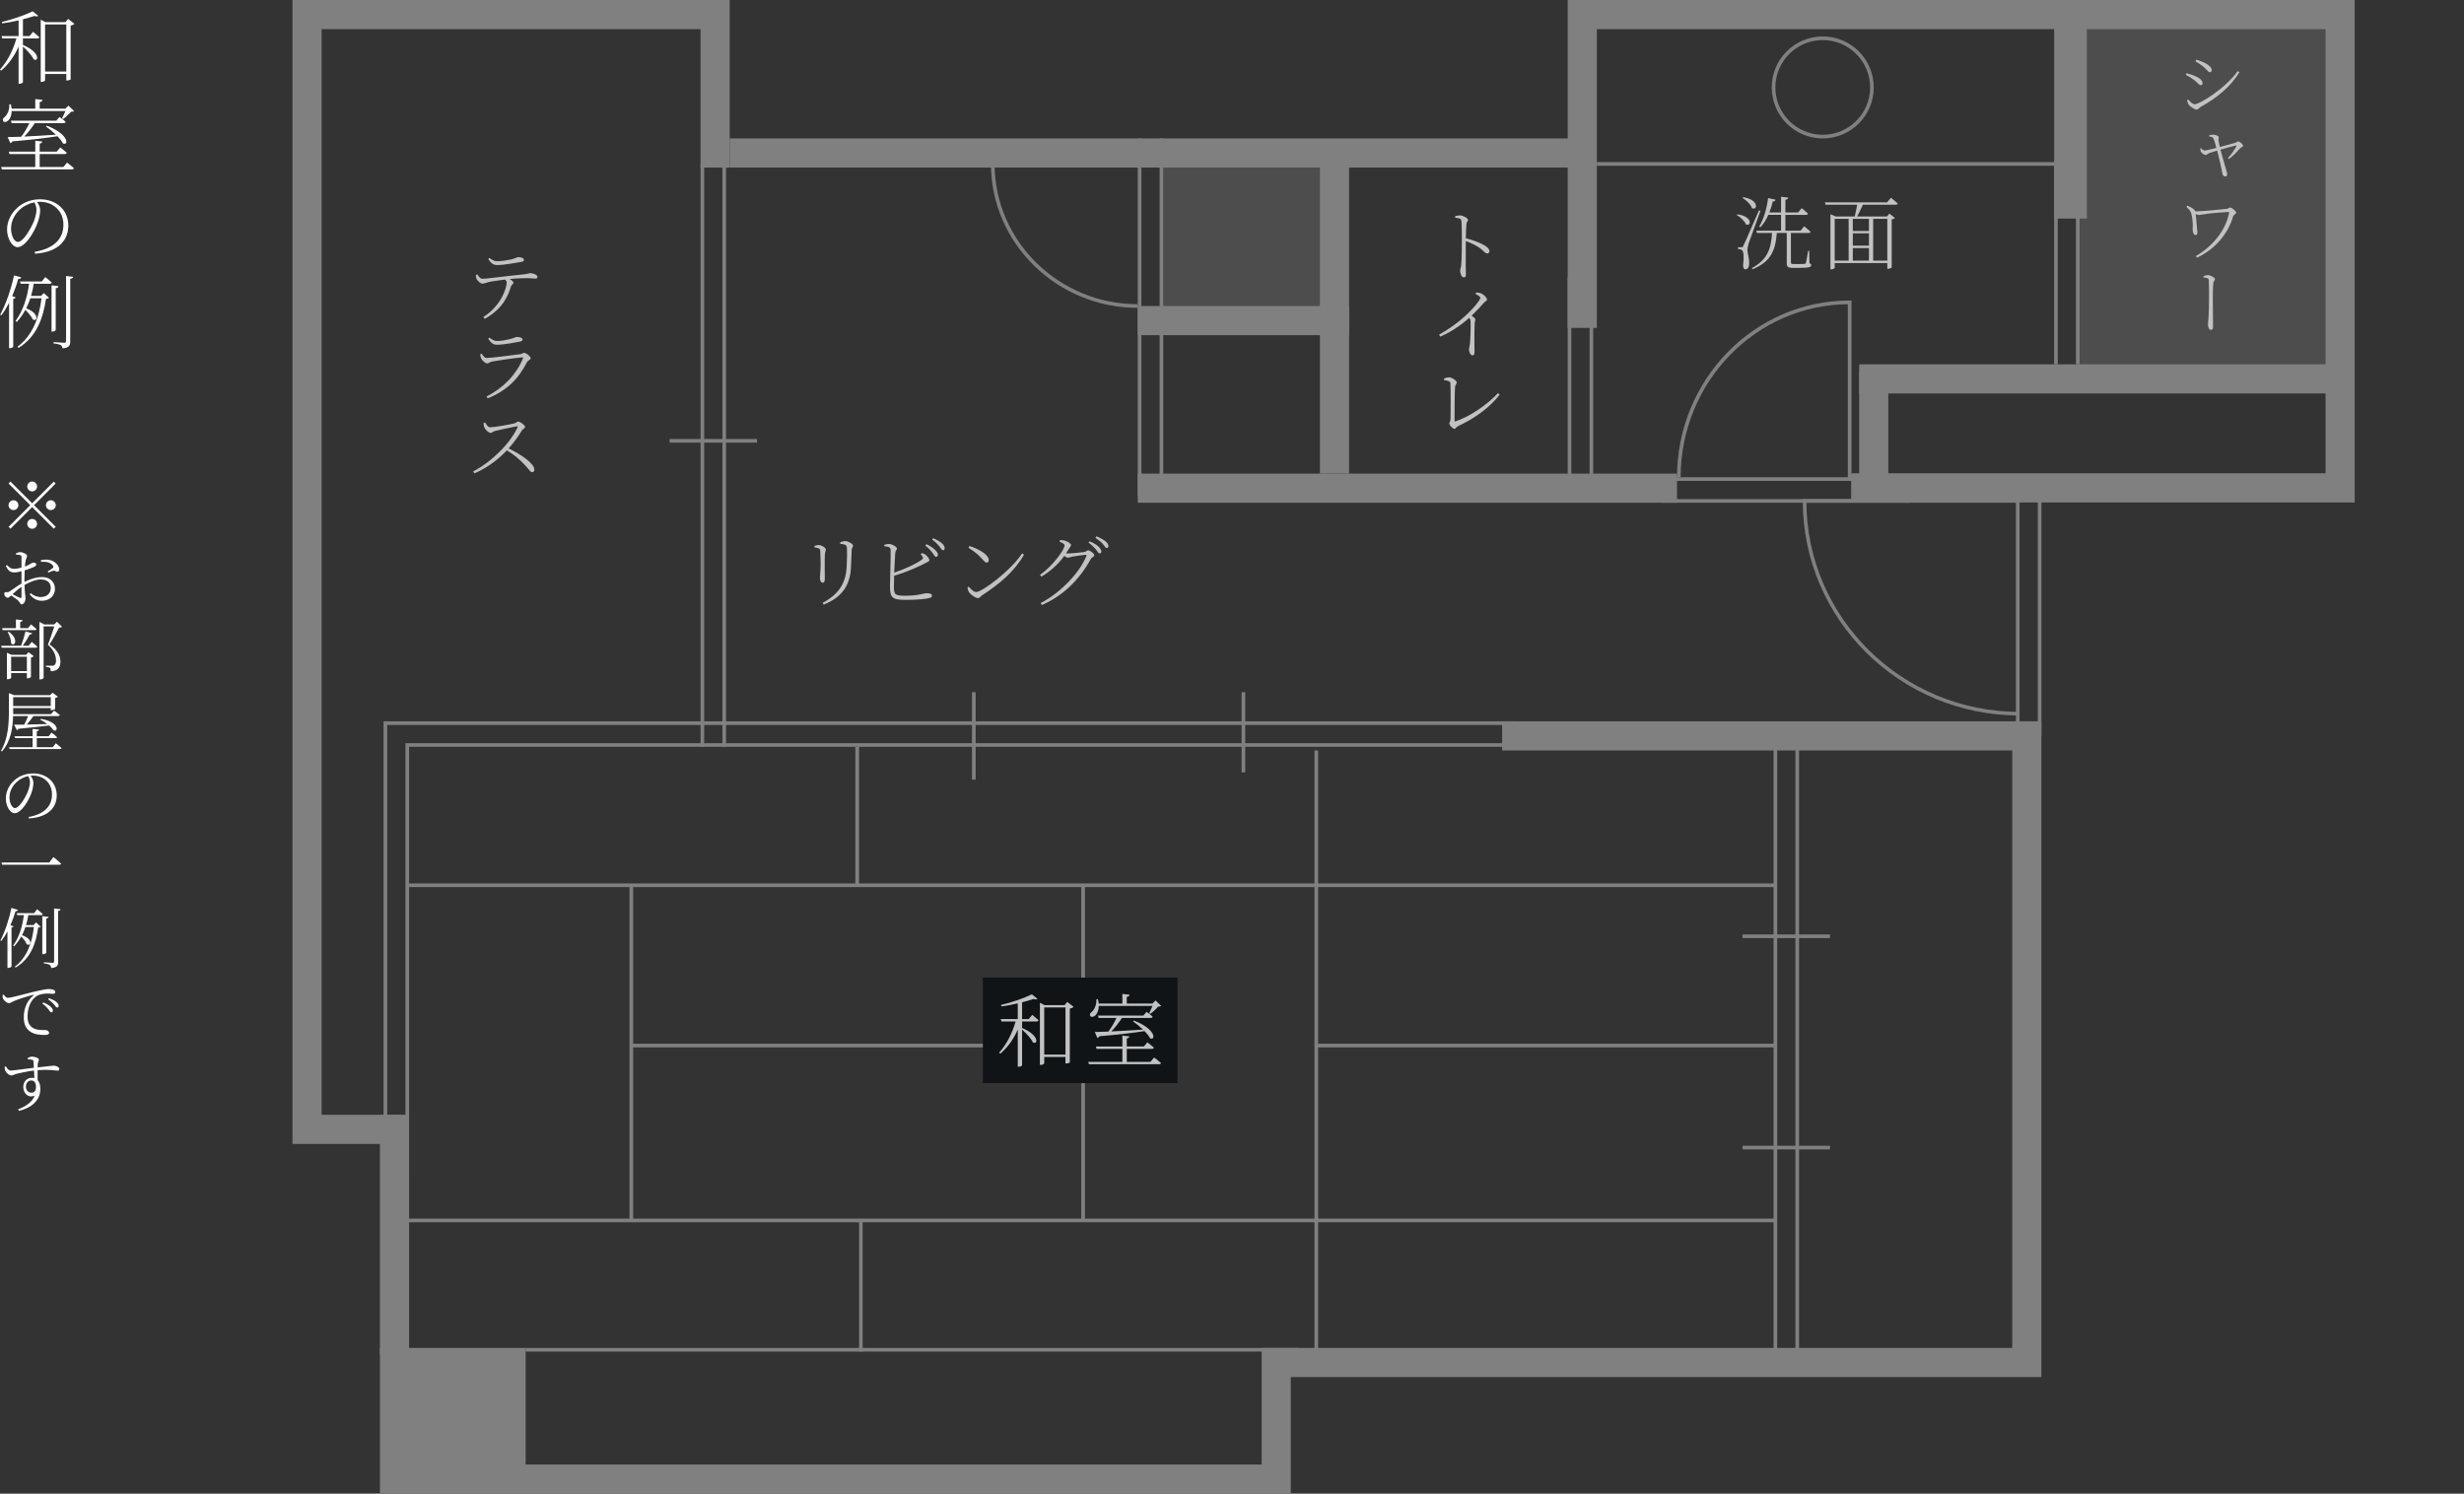 <?xml version="1.0" encoding="utf-8"?>
<!-- Generator: Adobe Illustrator 21.1.0, SVG Export Plug-In . SVG Version: 6.00 Build 0)  -->
<svg version="1.1" id="レイヤー_1" xmlns="http://www.w3.org/2000/svg" xmlns:xlink="http://www.w3.org/1999/xlink" x="0px"
	 y="0px" width="338.137px" height="205px" viewBox="0 0 338.137 205" style="enable-background:new 0 0 338.137 205;"
	 xml:space="preserve">
<rect x="0" y="0" width="338.137" height="205" fill="#333333" stroke="none"/>
<style type="text/css">
	.st0{fill:#FFFFFF;}
	.st1{fill:none;stroke:#808080;stroke-width:4;stroke-miterlimit:10;}
	.st2{fill:#4D4D4D;}
	.st3{fill:#C2C2C2;}
	.st4{fill:#808080;}
	.st5{fill:none;stroke:#808080;stroke-width:4.48;stroke-miterlimit:10;}
	.st6{fill:none;stroke:#808080;stroke-width:0.514;stroke-miterlimit:10;}
	.st7{fill:none;stroke:#808080;stroke-width:0.5;stroke-miterlimit:10;}
	.st8{fill:none;stroke:#808080;stroke-width:0.481;stroke-miterlimit:10;}
	.st9{fill:none;stroke:#808080;stroke-width:0.501;stroke-miterlimit:10;}
	.st10{fill:none;stroke:#808080;stroke-width:0.501;stroke-miterlimit:10;}
	.st11{fill:none;stroke:#808080;stroke-width:0.497;stroke-miterlimit:10;}
	.st12{fill:none;stroke:#808080;stroke-width:0.493;stroke-miterlimit:10;}
	.st13{fill:none;stroke:#808080;stroke-width:0.504;stroke-miterlimit:10;}
	.st14{fill:#101417;}
</style>
<g>
	<g>
		<path class="st0" d="M4.674,69.333l2.972,2.971l-0.262,0.261l-2.971-2.971l-2.971,2.971l-0.261-0.261l2.971-2.971l-2.98-2.98
			l0.262-0.261l2.979,2.98l2.971-2.971l0.262,0.261L4.674,69.333z M1.848,70.009c-0.369,0-0.676-0.306-0.676-0.675
			s0.307-0.675,0.676-0.675s0.675,0.306,0.675,0.675S2.217,70.009,1.848,70.009z M3.738,66.767c0-0.369,0.306-0.675,0.675-0.675
			s0.676,0.306,0.676,0.675s-0.307,0.675-0.676,0.675S3.738,67.137,3.738,66.767z M5.089,71.899c0,0.369-0.307,0.675-0.676,0.675
			s-0.675-0.306-0.675-0.675s0.306-0.675,0.675-0.675S5.089,71.53,5.089,71.899z M6.979,68.658c0.369,0,0.676,0.306,0.676,0.675
			s-0.307,0.675-0.676,0.675s-0.675-0.306-0.675-0.675S6.609,68.658,6.979,68.658z"/>
		<path class="st0" d="M3.355,79.87c0.738-0.369,1.558-0.667,2.431-0.667c1.026,0,1.756,0.63,1.756,1.621
			c0,0.891-0.685,1.629-1.801,1.629c-0.64,0-1.216-0.279-1.665-0.9l0.144-0.135c0.342,0.288,0.792,0.522,1.387,0.522
			c0.873,0,1.359-0.54,1.359-1.242c0-0.657-0.423-1.17-1.368-1.17c-0.721,0-1.54,0.369-2.233,0.756
			C3.4,81.499,3.5,81.824,3.5,82.139c0,0.396-0.253,0.81-0.514,0.81c-0.216,0-0.234-0.279-0.513-0.54
			c-0.181-0.162-0.612-0.477-0.937-0.684c-0.261,0.243-0.378,0.315-0.504,0.315c-0.091,0-0.189-0.054-0.279-0.144
			c-0.126-0.126-0.162-0.243-0.162-0.378c0-0.207,0.045-0.27,0.243-0.252c0.243,0.036,0.351-0.009,0.513-0.108
			c0.315-0.189,1-0.729,1.603-1.062v-1.692c-0.324,0.081-0.72,0.162-0.981,0.162c-0.432,0-0.801-0.09-1.161-0.9l0.153-0.108
			c0.45,0.432,0.576,0.522,1.035,0.513C2.257,78.06,2.6,77.997,2.95,77.907v-1.449c0-0.198-0.045-0.234-0.188-0.27
			c-0.145-0.054-0.324-0.063-0.55-0.063l-0.026-0.18c0.18-0.099,0.404-0.162,0.621-0.162c0.342,0,0.909,0.279,0.909,0.495
			c0,0.207-0.126,0.351-0.189,0.621c-0.045,0.18-0.081,0.486-0.107,0.855c0.666-0.243,0.963-0.54,1.143-0.54
			c0.153,0,0.405,0.036,0.414,0.243c0,0.135-0.099,0.243-0.288,0.342c-0.314,0.153-0.873,0.351-1.305,0.486
			c-0.019,0.387-0.027,0.81-0.027,1.206V79.87z M2.95,80.545c-0.423,0.279-0.873,0.666-1.233,1.008
			c0.315,0.171,0.712,0.369,0.981,0.486c0.189,0.081,0.252,0.018,0.252-0.153V80.545z M5.606,76.89
			c0.432-0.09,0.783-0.126,1.17-0.045c0.693,0.126,1.323,0.711,1.351,1.27c0.009,0.18-0.063,0.333-0.234,0.351
			c-0.197,0.045-0.278-0.189-0.566-0.135c-0.153,0.018-0.496,0.171-0.676,0.252L6.552,78.43c0.171-0.108,0.585-0.36,0.702-0.477
			c0.099-0.108,0.107-0.18,0.009-0.324c-0.352-0.495-1.026-0.558-1.639-0.522L5.606,76.89z"/>
		<path class="st0" d="M4.354,88.104c0,0,0.478,0.36,0.774,0.648c-0.027,0.099-0.117,0.144-0.243,0.144H0.231l-0.062-0.27h2.728
			c0.225-0.585,0.459-1.386,0.604-1.98l0.918,0.279c-0.036,0.09-0.153,0.171-0.342,0.162c-0.226,0.45-0.595,1.044-0.955,1.54h0.811
			L4.354,88.104z M0.285,86.214h1.9v-1.197l0.918,0.099c-0.018,0.126-0.108,0.216-0.333,0.243v0.855h1.071l0.414-0.513
			c0,0,0.459,0.369,0.756,0.639c-0.026,0.099-0.117,0.144-0.243,0.144H0.357L0.285,86.214z M3.904,89.509l0.729,0.549
			c-0.054,0.072-0.207,0.153-0.387,0.189v2.665c-0.009,0.054-0.298,0.189-0.478,0.189H3.688v-0.729h-2.16v0.667
			c0,0.054-0.243,0.189-0.486,0.189h-0.09V89.59l0.621,0.279h2.025L3.904,89.509z M1.177,86.7c1.449,0.99,0.855,2.115,0.36,1.629
			c0-0.513-0.243-1.162-0.478-1.576L1.177,86.7z M3.688,92.111V90.13h-2.16v1.981H3.688z M8.514,86.025
			c-0.071,0.081-0.188,0.099-0.404,0.108c-0.315,0.603-0.919,1.729-1.314,2.314c1.089,0.756,1.494,1.566,1.494,2.313
			c0.009,0.891-0.342,1.323-1.323,1.368c0-0.198-0.036-0.387-0.108-0.468c-0.09-0.072-0.306-0.117-0.567-0.144v-0.144h0.874
			c0.099,0,0.162-0.009,0.242-0.045c0.189-0.108,0.279-0.306,0.279-0.685c0-0.711-0.306-1.431-1.116-2.169
			c0.252-0.594,0.64-1.738,0.883-2.503H5.984v7.076c0,0.054-0.189,0.207-0.486,0.207h-0.09v-7.896l0.693,0.351h1.332l0.388-0.378
			L8.514,86.025z"/>
		<path class="st0" d="M0.259,103.136l-0.126-0.09c0.972-1.657,1.089-3.664,1.089-5.5v-2.422l0.702,0.288h4.952l0.333-0.342
			l0.738,0.549c-0.063,0.072-0.217,0.144-0.379,0.18v1.485c-0.018,0.063-0.314,0.189-0.513,0.189h-0.09v-0.297H1.807v0.369
			c0,0.153,0,0.306,0,0.468h5.186l0.433-0.477c0,0,0.468,0.333,0.774,0.594c-0.027,0.099-0.108,0.144-0.234,0.144H4.589
			c-0.279,0.396-0.612,0.828-0.909,1.17c0.811-0.018,1.791-0.036,2.809-0.072c-0.314-0.243-0.657-0.459-0.963-0.603l0.081-0.108
			c2.557,0.432,2.439,1.873,1.737,1.584c-0.126-0.216-0.352-0.45-0.604-0.675c-0.99,0.135-2.341,0.27-4.204,0.45
			c-0.045,0.108-0.126,0.171-0.216,0.189l-0.396-0.747c0.333,0,0.811,0,1.396-0.009c0.189-0.351,0.396-0.801,0.54-1.179H1.798
			C1.753,99.841,1.51,101.731,0.259,103.136z M7.668,102.011c0,0,0.486,0.378,0.783,0.657c-0.019,0.099-0.108,0.135-0.234,0.135
			H1.33l-0.081-0.252h3.223v-1.243H2.06l-0.072-0.261h2.484v-1.008l0.873,0.09c-0.018,0.117-0.099,0.198-0.297,0.234v0.685h1.63
			l0.396-0.504c0,0,0.469,0.351,0.757,0.63c-0.027,0.099-0.117,0.135-0.234,0.135H5.048v1.243h2.197L7.668,102.011z M1.807,95.682
			v1.224h5.159v-1.224H1.807z"/>
		<path class="st0" d="M3.932,112.127c2.17-0.387,3.205-1.495,3.205-3.106c0-1.558-1.161-2.575-2.629-2.575
			c-0.099,0-0.207,0.009-0.315,0.018c0.217,0.288,0.388,0.603,0.388,0.945c0,0.423-0.09,0.918-0.271,1.431
			c-0.369,1.054-1.396,2.773-2.305,2.773c-0.594,0-1.206-0.945-1.206-2.043c0-0.882,0.423-1.81,1.18-2.476
			c0.72-0.648,1.629-0.945,2.574-0.945c1.828,0,3.232,1.197,3.232,3.025c0,1.476-0.937,2.962-3.817,3.16L3.932,112.127z
			 M3.859,106.518c-0.612,0.135-1.197,0.433-1.647,0.882c-0.567,0.549-0.909,1.261-0.909,2.026c0,0.855,0.388,1.485,0.738,1.485
			c0.595,0,1.396-1.377,1.756-2.215c0.171-0.423,0.314-0.963,0.314-1.368C4.111,107.014,4.013,106.77,3.859,106.518z"/>
		<path class="st0" d="M6.768,118.371l0.567-0.747c0,0,0.657,0.531,1.053,0.909c-0.026,0.108-0.126,0.144-0.27,0.144H0.285
			l-0.09-0.306H6.768z"/>
		<path class="st0" d="M1.853,127.137c-0.027,0.081-0.117,0.144-0.271,0.153v5.365c-0.009,0.045-0.243,0.189-0.459,0.189h-0.1
			v-5.006c-0.261,0.486-0.54,0.928-0.837,1.306l-0.135-0.081c0.603-1.116,1.188-2.827,1.513-4.457l0.899,0.27
			c-0.026,0.108-0.126,0.18-0.333,0.18c-0.188,0.657-0.423,1.314-0.693,1.917L1.853,127.137z M3.887,125.598
			c-0.081,0.477-0.18,0.927-0.315,1.368h1.035l0.334-0.369l0.639,0.594c-0.062,0.072-0.153,0.099-0.342,0.117
			c-0.307,2.115-0.973,4.213-3.097,5.492l-0.108-0.126c1.701-1.287,2.377-3.331,2.62-5.446H3.49
			c-0.126,0.387-0.288,0.765-0.468,1.125c1.639,0.576,1.188,1.612,0.64,1.233c-0.108-0.324-0.441-0.738-0.748-1.053
			c-0.27,0.486-0.594,0.937-0.98,1.351l-0.127-0.117c0.829-1.152,1.27-2.62,1.468-4.168H2.365l-0.072-0.271H4.67l0.432-0.531
			c0,0,0.469,0.378,0.766,0.657c-0.018,0.099-0.108,0.145-0.234,0.145H3.887z M6.354,130.756c0,0.072-0.234,0.198-0.441,0.198H5.805
			v-5.213l0.864,0.09c-0.027,0.126-0.1,0.207-0.315,0.234V130.756z M8.316,124.787c-0.027,0.126-0.117,0.216-0.334,0.243v6.959
			c0,0.486-0.099,0.783-0.944,0.874c-0.027-0.18-0.081-0.333-0.208-0.423c-0.144-0.108-0.387-0.171-0.81-0.225v-0.144
			c0,0,0.972,0.072,1.179,0.072c0.172,0,0.226-0.054,0.226-0.207v-7.248L8.316,124.787z"/>
		<path class="st0" d="M0.52,136.506c0.117,0.225,0.36,0.441,0.559,0.441c0.459,0,2.143-0.495,3.601-0.837
			c1.018-0.243,1.711-0.369,2.017-0.369c0.226,0,0.478,0.036,0.621,0.099c0.198,0.09,0.271,0.189,0.271,0.315
			c0,0.126-0.1,0.243-0.297,0.243c-0.171,0-0.441-0.036-0.766-0.036c-0.423,0-1.035,0.063-1.477,0.333
			c-0.396,0.234-1.27,1.062-1.27,2.809c0,0.963,0.388,1.359,0.738,1.576c0.585,0.342,1.359,0.288,1.711,0.288
			c0.216,0,0.513,0.162,0.513,0.387c0,0.216-0.243,0.288-0.639,0.288c-0.522,0-1.387-0.036-1.99-0.486
			c-0.549-0.405-0.846-0.937-0.846-1.945c0-1.044,0.342-2.214,1.332-2.989c0.063-0.054,0.055-0.108-0.054-0.081
			c-0.981,0.243-2.232,0.657-2.764,0.909c-0.171,0.081-0.36,0.225-0.54,0.225c-0.324,0-0.774-0.396-0.855-0.711
			c-0.036-0.135-0.027-0.27-0.027-0.405L0.52,136.506z M5.939,137.578c0.441,0.189,0.792,0.387,1.018,0.603
			c0.207,0.189,0.297,0.342,0.297,0.513c0,0.153-0.09,0.243-0.216,0.243c-0.127,0-0.226-0.207-0.405-0.423
			c-0.189-0.225-0.424-0.504-0.811-0.774L5.939,137.578z M6.714,136.992c0.45,0.171,0.801,0.333,1.008,0.513
			c0.243,0.198,0.324,0.351,0.324,0.549c0,0.153-0.063,0.225-0.198,0.225c-0.144,0-0.243-0.198-0.423-0.423
			c-0.207-0.216-0.414-0.432-0.811-0.702L6.714,136.992z"/>
		<path class="st0" d="M3.797,145.208c0.171-0.09,0.378-0.189,0.621-0.189c0.36,0,0.918,0.198,0.918,0.414
			c0,0.207-0.144,0.342-0.153,0.567c-0.009,0.108-0.018,0.288-0.018,0.495c1.458-0.153,2.008-0.234,2.188-0.234
			c0.315,0,0.783,0.171,0.783,0.459c0,0.162-0.09,0.225-0.252,0.225c-0.297,0-0.963-0.207-2.728-0.063
			c0,0.423,0.009,0.918,0.009,1.359c0.252,0.27,0.369,0.684,0.369,1.197c0,1.621-1.225,2.611-2.935,3.025l-0.108-0.216
			c1.071-0.396,1.954-1.026,2.277-1.89c-0.864,0.405-1.575-0.288-1.575-1.18c0-0.648,0.433-1.251,1.161-1.251
			c0.136,0,0.243,0.018,0.36,0.045c-0.009-0.27-0.027-0.648-0.045-1.044c-0.864,0.099-1.792,0.306-2.332,0.432
			c-0.396,0.108-0.558,0.243-0.801,0.243c-0.297,0-0.711-0.396-0.811-0.648c-0.062-0.144-0.081-0.351-0.09-0.531l0.171-0.063
			c0.198,0.297,0.369,0.567,0.666,0.567c0.333,0.009,2.143-0.261,3.179-0.378c-0.019-0.315-0.036-0.612-0.055-0.837
			c-0.009-0.171-0.054-0.225-0.188-0.261c-0.136-0.036-0.333-0.054-0.586-0.063L3.797,145.208z M4.94,149.152
			c0-0.567-0.279-0.864-0.657-0.864c-0.441,0-0.721,0.387-0.721,0.837c0,0.504,0.307,0.837,0.711,0.837
			C4.715,149.962,4.94,149.755,4.94,149.152z"/>
	</g>
</g>
<g>
	<g>
		<path class="st0" d="M4.533,4.365c0,0,0.528,0.429,0.869,0.737C5.369,5.223,5.271,5.278,5.116,5.278h-1.97v0.891
			c2.486,1.056,2.135,2.387,1.475,1.969C4.39,7.621,3.697,6.884,3.146,6.389v4.896c0,0.066-0.209,0.209-0.506,0.209H2.553V6.378
			c-0.55,1.287-1.342,2.41-2.409,3.333L0,9.546c1.046-1.155,1.805-2.695,2.256-4.269H0.309l-0.088-0.33h2.332V2.791
			c-0.737,0.176-1.519,0.33-2.244,0.418L0.254,3.012c1.474-0.341,3.3-0.99,4.235-1.463l0.759,0.627
			C5.16,2.274,4.974,2.274,4.742,2.186C4.291,2.329,3.741,2.495,3.146,2.648v2.299h0.914L4.533,4.365z M10.21,3.265
			c-0.066,0.099-0.275,0.198-0.517,0.242V10.9c-0.022,0.044-0.309,0.143-0.507,0.143H9.099v-0.892H6.184v0.858
			c0,0.077-0.209,0.231-0.484,0.231h-0.11V2.704l0.649,0.33h2.739l0.374-0.44L10.21,3.265z M9.099,9.822V3.352H6.184v6.469H9.099z"
			/>
		<path class="st0" d="M9.198,22.318c0,0,0.583,0.429,0.945,0.759c-0.021,0.11-0.132,0.165-0.286,0.165H0.254l-0.1-0.319h4.687
			v-1.782H1.299l-0.088-0.33h3.63v-1.496l0.957,0.11c-0.021,0.143-0.12,0.242-0.352,0.286v1.1H7.79l0.483-0.572
			c0,0,0.539,0.418,0.892,0.726c-0.033,0.121-0.132,0.176-0.286,0.176H5.446v1.782h3.245L9.198,22.318z M1.606,15.244
			c-0.011,0.627-0.23,1.078-0.473,1.298c-0.209,0.209-0.572,0.286-0.704,0.077c-0.11-0.198,0-0.418,0.198-0.55
			c0.374-0.297,0.704-1.023,0.648-1.75h0.209c0.056,0.209,0.088,0.407,0.11,0.594h3.245v-1.32l1.002,0.121
			C5.82,13.857,5.699,13.967,5.446,14v0.913h3.531l0.418-0.418l0.771,0.748c-0.077,0.077-0.209,0.088-0.418,0.099
			c-0.265,0.308-0.727,0.748-1.089,0.99l-0.144-0.088c0.144-0.264,0.319-0.66,0.462-1.001H1.606z M1.057,18.819
			c0.451,0,1.089-0.022,1.859-0.055c0.396-0.506,0.836-1.254,1.111-1.87H1.596l-0.099-0.33h6.227l0.44-0.506
			c0,0,0.506,0.352,0.836,0.66c-0.033,0.121-0.132,0.176-0.286,0.176H4.786c-0.429,0.649-0.979,1.375-1.463,1.848
			c1.254-0.055,2.783-0.154,4.346-0.253c-0.44-0.429-0.946-0.836-1.354-1.122l0.11-0.121c3.157,1.232,2.97,2.816,2.211,2.431
			c-0.143-0.297-0.418-0.638-0.748-0.979c-1.562,0.242-3.554,0.484-6.194,0.704c-0.065,0.132-0.176,0.22-0.274,0.242L1.057,18.819z"
			/>
		<path class="st0" d="M4.765,34.561c2.629-0.44,3.938-1.76,3.938-3.741c0-1.892-1.441-3.125-3.234-3.125
			c-0.121,0-0.254,0.011-0.386,0.022c0.242,0.341,0.43,0.704,0.43,1.111c0,0.506-0.121,1.089-0.342,1.705
			c-0.429,1.276-1.694,3.389-2.761,3.389c-0.704,0-1.441-1.1-1.441-2.432c0-1.1,0.528-2.189,1.408-2.981
			c0.891-0.803,2.002-1.155,3.124-1.155c2.168,0,3.873,1.397,3.873,3.619c0,1.75-1.067,3.598-4.565,3.851L4.765,34.561z
			 M4.709,27.773c-0.77,0.154-1.496,0.517-2.057,1.056c-0.704,0.682-1.134,1.573-1.134,2.53c0,1.067,0.484,1.848,0.924,1.848
			c0.737,0,1.738-1.738,2.201-2.816c0.187-0.495,0.362-1.133,0.362-1.606C5.006,28.389,4.885,28.103,4.709,27.773z"/>
		<path class="st0" d="M2.146,40.818c-0.032,0.099-0.143,0.176-0.33,0.198v6.579c-0.011,0.044-0.253,0.198-0.473,0.198H1.244v-6.227
			c-0.33,0.638-0.683,1.221-1.057,1.716l-0.165-0.099c0.748-1.342,1.485-3.421,1.903-5.391l0.99,0.275
			c-0.033,0.132-0.165,0.231-0.418,0.231c-0.221,0.792-0.506,1.595-0.825,2.343L2.146,40.818z M6.217,38.024
			c0,0,0.539,0.44,0.88,0.748c-0.011,0.121-0.132,0.176-0.286,0.176H4.632c-0.088,0.572-0.209,1.133-0.374,1.661h1.375l0.386-0.385
			l0.704,0.649c-0.077,0.088-0.188,0.121-0.407,0.143c-0.396,2.563-1.222,5.149-3.773,6.733L2.41,47.584
			c2.101-1.573,2.97-4.06,3.289-6.645h-1.54c-0.154,0.484-0.341,0.936-0.562,1.375c1.915,0.759,1.519,1.903,0.902,1.529
			c-0.165-0.396-0.616-0.924-1.023-1.31c-0.318,0.594-0.704,1.145-1.177,1.662l-0.165-0.143c1.045-1.419,1.606-3.224,1.859-5.105
			H2.828L2.74,38.629h2.992L6.217,38.024z M7.646,45.296c0,0.088-0.253,0.22-0.473,0.22h-0.1v-6.359l0.957,0.121
			c-0.032,0.143-0.132,0.253-0.385,0.275V45.296z M10.045,37.991c-0.033,0.143-0.143,0.253-0.407,0.286v8.57
			c0,0.517-0.099,0.869-1.045,0.968c-0.033-0.187-0.099-0.341-0.253-0.451c-0.188-0.099-0.474-0.176-0.99-0.231v-0.187
			c0,0,1.199,0.099,1.43,0.099c0.221,0,0.286-0.077,0.286-0.264v-8.9L10.045,37.991z"/>
	</g>
</g>
<g>
	<path class="st1" d="M98.137,23c0,0,0-15.186,0-21c-10.433,0-53.76,0-53.76,0s-0.91,0-2.24,0c0,18.798,0,153,0,153
		c4.208,0,13,0,13,0"/>
	<rect x="285.137" y="1" class="st2" width="36" height="51"/>
	<rect x="159.637" y="21" class="st2" width="22.5" height="22"/>
	<g>
		<g>
			<g>
				<path class="st3" d="M65.501,37.655c0.198,0.308,0.407,0.605,0.683,0.605c0.736,0,3.399-0.396,5.479-0.583
					c0.759-0.066,0.913-0.187,1.1-0.187c0.386,0,0.99,0.22,0.99,0.506c0,0.143-0.055,0.242-0.286,0.242
					c-0.153,0-0.55-0.066-1.056-0.066c-0.473,0-1.441,0.022-2.465,0.121c0.265,0.165,0.518,0.341,0.518,0.506
					c0,0.198-0.253,0.242-0.341,0.517c-0.353,1.122-0.969,2.948-3.587,4.444l-0.22-0.242c2.641-1.694,3.212-4.181,3.212-4.709
					c0-0.154-0.065-0.286-0.209-0.44c-0.935,0.11-1.969,0.264-2.299,0.352c-0.309,0.088-0.583,0.198-0.814,0.209
					c-0.23,0.011-0.704-0.396-0.825-0.693c-0.055-0.132-0.065-0.275-0.077-0.495L65.501,37.655z M67.173,35.4
					c0.407,0.308,0.672,0.451,1.023,0.451c0.639,0,1.364-0.121,1.937-0.242c0.638-0.143,0.781-0.319,1.012-0.319
					c0.418,0,0.76,0.154,0.76,0.385c0,0.143-0.121,0.242-0.462,0.286c-0.825,0.143-2.3,0.418-3.257,0.418
					c-0.528,0-0.825-0.308-1.188-0.825L67.173,35.4z"/>
			</g>
			<g>
				<path class="st3" d="M65.886,48.644l0.221-0.11c0.22,0.352,0.385,0.594,0.692,0.594c0.628,0,3.851-0.418,4.577-0.517
					c0.297-0.033,0.374-0.187,0.539-0.187c0.319,0,0.913,0.528,0.913,0.749c0,0.198-0.396,0.308-0.517,0.539
					c-1.079,2.156-2.663,3.873-5.392,4.961l-0.143-0.253c2.332-1.199,4.081-3.037,4.983-5.204c0.033-0.132,0.012-0.187-0.132-0.165
					c-0.936,0.077-3.322,0.418-4.07,0.561c-0.33,0.066-0.484,0.264-0.704,0.264c-0.231,0-0.683-0.396-0.804-0.649
					C65.975,49.062,65.93,48.853,65.886,48.644z M71.232,46.906c-0.78,0.143-2.09,0.407-3.058,0.407
					c-0.518,0-0.814-0.286-1.178-0.825l0.176-0.143c0.407,0.308,0.672,0.451,1.013,0.451c0.649,0,1.166-0.11,1.728-0.242
					c0.66-0.143,0.792-0.308,1.034-0.308c0.406,0,0.77,0.132,0.77,0.363C71.717,46.752,71.585,46.84,71.232,46.906z"/>
			</g>
			<g>
				<path class="st3" d="M66.579,57.983c0.165,0.253,0.341,0.66,0.704,0.66c0.572,0,2.739-0.385,3.345-0.55
					c0.209-0.055,0.33-0.231,0.484-0.231c0.285,0,0.945,0.506,0.945,0.715c0,0.198-0.297,0.275-0.429,0.495
					c-0.374,0.583-1.012,1.584-1.826,2.476c1.738,0.836,3.531,2.068,3.531,2.916c0,0.187-0.099,0.341-0.308,0.341
					c-0.265,0-0.407-0.363-1.013-1.001c-0.77-0.814-1.507-1.43-2.453-1.991c-1.012,1.056-2.508,2.332-4.455,3.157l-0.177-0.264
					c2.53-1.32,5.072-3.828,6.095-6.051c0.056-0.132-0.011-0.154-0.132-0.143c-0.825,0.143-2.354,0.495-2.948,0.638
					c-0.341,0.077-0.374,0.264-0.616,0.264c-0.286,0-0.693-0.429-0.825-0.682c-0.065-0.121-0.132-0.341-0.153-0.649L66.579,57.983z"
					/>
			</g>
		</g>
	</g>
	<line class="st1" x1="54.137" y1="153" x2="54.137" y2="186"/>
	<rect x="52.137" y="185" class="st4" width="20" height="20"/>
	<path class="st1" d="M278.137,99c0,0,0,88,0,88c-14.309,0-92.69,0-103,0c0,3.959,0,12.046,0,16.003
		c-0.687-0.003-1.12-0.003-1.12-0.003H68.137"/>
	<line class="st1" x1="206.137" y1="101" x2="278.137" y2="101"/>
	<line class="st1" x1="100.137" y1="21" x2="217.137" y2="21"/>
	<line class="st1" x1="156.137" y1="67" x2="230.137" y2="67"/>
	<path class="st1" d="M217.137,45c0,0,0-33.933,0-43c14.047,0,89.954,0,104,0c0,1.012,0,1.68,0,1.68v61.6c0,0,0,0.668,0,1.678
		c-11.884,0.002-67.097,0.002-67.097,0.002"/>
	<line class="st1" x1="255.137" y1="52" x2="322.137" y2="52"/>
	<line class="st1" x1="156.137" y1="44" x2="185.137" y2="44"/>
	<line class="st1" x1="183.137" y1="65" x2="183.137" y2="21"/>
	<line class="st5" x1="284.137" y1="30" x2="284.137" y2="2"/>
	<line class="st1" x1="257.137" y1="68" x2="257.137" y2="51"/>
	<line class="st6" x1="117.637" y1="102.5" x2="117.637" y2="121.5"/>
	<line class="st7" x1="86.637" y1="121.5" x2="86.637" y2="167.5"/>
	<line class="st7" x1="148.637" y1="121.5" x2="148.637" y2="167.5"/>
	<line class="st8" x1="118.137" y1="167.5" x2="118.137" y2="185.5"/>
	<line class="st7" x1="180.637" y1="103" x2="180.637" y2="187"/>
	<line class="st7" x1="243.637" y1="102" x2="243.637" y2="186"/>
	<line class="st7" x1="246.637" y1="102" x2="246.637" y2="186"/>
	<g>
		<line class="st7" x1="218.387" y1="66" x2="218.387" y2="38"/>
		<line class="st7" x1="215.387" y1="66" x2="215.387" y2="38"/>
	</g>
	<g>
		<line class="st7" x1="285.137" y1="50" x2="285.137" y2="22"/>
		<line class="st7" x1="282.137" y1="50" x2="282.137" y2="22"/>
	</g>
	<g>
		<line class="st7" x1="279.897" y1="101" x2="279.897" y2="67"/>
		<line class="st7" x1="276.897" y1="101" x2="276.897" y2="67"/>
	</g>
	<line class="st7" x1="228.137" y1="68.75" x2="262.137" y2="68.75"/>
	<line class="st7" x1="228.137" y1="65.75" x2="262.137" y2="65.75"/>
	<line class="st7" x1="159.387" y1="68" x2="159.387" y2="19"/>
	<line class="st7" x1="156.387" y1="68" x2="156.387" y2="19"/>
	<line class="st9" x1="243.637" y1="121.5" x2="56.137" y2="121.5"/>
	<line class="st7" x1="150.637" y1="143.5" x2="86.637" y2="143.5"/>
	<line class="st7" x1="282.137" y1="22.5" x2="219.137" y2="22.5"/>
	<line class="st7" x1="243.637" y1="143.5" x2="180.637" y2="143.5"/>
	<line class="st10" x1="243.637" y1="167.5" x2="55.637" y2="167.5"/>
	<line class="st7" x1="178.137" y1="185.25" x2="72.137" y2="185.25"/>
	<g>
		<path class="st7" d="M212.387,102.25c0,0-146.304,0-156.5,0c0,12.667,0,6.608,0,58.5"/>
		<path class="st7" d="M52.887,158.75c0,0,0-48.975,0-59.5c13.346,0,155.5,0,155.5,0"/>
	</g>
	<line class="st11" x1="96.387" y1="22.5" x2="96.387" y2="102.5"/>
	<line class="st11" x1="99.387" y1="22.5" x2="99.387" y2="102.5"/>
	<line class="st7" x1="91.887" y1="60.5" x2="103.887" y2="60.5"/>
	<line class="st7" x1="239.137" y1="128.5" x2="251.137" y2="128.5"/>
	<line class="st7" x1="239.137" y1="157.5" x2="251.137" y2="157.5"/>
	<line class="st7" x1="133.637" y1="95" x2="133.637" y2="107"/>
	<line class="st7" x1="170.637" y1="95" x2="170.637" y2="106"/>
	<g>
		<path class="st4" d="M250.137,5.5c3.584,0,6.5,2.916,6.5,6.5s-2.916,6.5-6.5,6.5s-6.5-2.916-6.5-6.5S246.553,5.5,250.137,5.5
			 M250.137,5c-3.866,0-7,3.134-7,7s3.134,7,7,7s7-3.134,7-7S254.003,5,250.137,5L250.137,5z"/>
	</g>
	<path class="st12" d="M277.137,97.95c-16.29,0-29.495-13.073-29.495-29.2h29.444"/>
	<path class="st7" d="M156.114,42c-10.891,0-19.874-8.718-19.874-19.5h20.146"/>
	<path class="st13" d="M230.387,65.5c0-13.166,10.41-24.003,23.444-24.003V65.75"/>
	<g>
		<g>
			<rect x="134.879" y="134.171" class="st14" width="26.709" height="14.48"/>
		</g>
		<g>
			<g>
				<path class="st3" d="M141.652,139.282c0,0,0.528,0.429,0.869,0.737c-0.033,0.121-0.132,0.176-0.286,0.176h-1.97v0.891
					c2.486,1.056,2.135,2.387,1.475,1.969c-0.231-0.517-0.924-1.254-1.475-1.749v4.896c0,0.066-0.209,0.209-0.506,0.209h-0.088
					v-5.116c-0.55,1.287-1.342,2.41-2.409,3.333l-0.144-0.165c1.046-1.155,1.805-2.695,2.256-4.269h-1.947l-0.088-0.33h2.332v-2.156
					c-0.737,0.176-1.519,0.33-2.244,0.418l-0.055-0.198c1.474-0.341,3.3-0.99,4.235-1.463l0.759,0.627
					c-0.088,0.099-0.274,0.099-0.506,0.011c-0.451,0.143-1.001,0.308-1.596,0.462v2.299h0.914L141.652,139.282z M147.329,138.182
					c-0.066,0.099-0.275,0.198-0.517,0.242v7.393c-0.022,0.044-0.309,0.143-0.507,0.143h-0.088v-0.892h-2.915v0.858
					c0,0.077-0.209,0.231-0.484,0.231h-0.11v-8.537l0.649,0.33h2.739l0.374-0.44L147.329,138.182z M146.218,144.739v-6.469h-2.915
					v6.469H146.218z"/>
			</g>
			<g>
				<path class="st3" d="M158.381,145.135c0,0,0.583,0.429,0.945,0.759c-0.021,0.11-0.132,0.165-0.285,0.165h-9.604l-0.1-0.319
					h4.687v-1.782h-3.542l-0.088-0.33h3.63v-1.496l0.957,0.11c-0.021,0.143-0.12,0.242-0.352,0.286v1.1h2.344l0.483-0.572
					c0,0,0.539,0.418,0.892,0.726c-0.033,0.121-0.132,0.176-0.286,0.176h-3.433v1.782h3.245L158.381,145.135z M150.789,138.061
					c-0.011,0.627-0.23,1.078-0.473,1.298c-0.209,0.209-0.572,0.286-0.704,0.077c-0.11-0.198,0-0.418,0.198-0.55
					c0.374-0.297,0.704-1.023,0.648-1.75h0.209c0.056,0.209,0.088,0.407,0.11,0.594h3.245v-1.32l1.002,0.121
					c-0.022,0.143-0.144,0.253-0.396,0.286v0.913h3.531l0.418-0.418l0.771,0.748c-0.077,0.077-0.209,0.088-0.418,0.099
					c-0.265,0.308-0.727,0.748-1.089,0.99l-0.144-0.088c0.144-0.264,0.319-0.66,0.462-1.001H150.789z M150.239,141.637
					c0.451,0,1.089-0.022,1.859-0.055c0.396-0.506,0.836-1.254,1.111-1.87h-2.432l-0.099-0.33h6.227l0.44-0.506
					c0,0,0.506,0.352,0.836,0.66c-0.033,0.121-0.132,0.176-0.286,0.176h-3.928c-0.429,0.649-0.979,1.375-1.463,1.848
					c1.254-0.055,2.783-0.154,4.346-0.253c-0.44-0.429-0.946-0.836-1.354-1.122l0.11-0.121c3.157,1.232,2.97,2.816,2.211,2.431
					c-0.143-0.297-0.418-0.638-0.748-0.979c-1.562,0.242-3.554,0.484-6.194,0.704c-0.065,0.132-0.176,0.22-0.274,0.242
					L150.239,141.637z"/>
			</g>
		</g>
	</g>
	<g>
		<g>
			<g>
				<path class="st3" d="M199.697,29.661c0.275-0.055,0.462-0.099,0.639-0.099c0.429,0,1.122,0.374,1.122,0.616
					c0,0.209-0.188,0.231-0.221,0.583c-0.044,0.528-0.065,1.353-0.076,1.936c1.022,0.264,2.068,0.66,2.651,1.034
					c0.297,0.198,0.583,0.451,0.583,0.737c0,0.165-0.11,0.319-0.309,0.319c-0.286,0-0.429-0.33-1.045-0.77
					c-0.506-0.352-1.133-0.66-1.881-0.935c0,0.704-0.022,2.508-0.012,3.674c0,0.473,0.022,0.781,0.022,0.968
					c0,0.231-0.1,0.341-0.309,0.341c-0.308,0-0.483-0.594-0.483-0.88c0-0.231,0.099-0.407,0.143-0.814
					c0.088-0.803,0.088-2.619,0.088-3.477c0-0.858,0-1.991-0.055-2.542c-0.022-0.341-0.253-0.407-0.847-0.462L199.697,29.661z"/>
			</g>
			<g>
				<path class="st3" d="M202.58,40.144c0.242,0.022,0.439,0.033,0.66,0.121c0.374,0.143,0.825,0.594,0.825,0.847
					c0,0.187-0.177,0.165-0.474,0.495c-0.396,0.451-0.924,1.034-1.639,1.716c0.274,0.198,0.517,0.385,0.517,0.517
					s-0.088,0.275-0.099,0.528c-0.066,1.584-0.022,3.256-0.022,3.917c0,0.385-0.077,0.484-0.274,0.484
					c-0.309,0-0.484-0.506-0.484-0.825c0-0.198,0.088-0.407,0.132-0.759c0.066-0.682,0.121-2.585,0.088-3.059
					c-0.011-0.209-0.044-0.33-0.187-0.495c-0.671,0.594-2.112,1.771-3.982,2.574l-0.154-0.275c2.806-1.562,4.609-3.465,5.368-4.5
					c0.198-0.286,0.286-0.451,0.286-0.539c0-0.165-0.165-0.308-0.648-0.539L202.58,40.144z"/>
			</g>
			<g>
				<path class="st3" d="M198.168,51.947c0.265-0.088,0.518-0.165,0.693-0.165c0.396,0,1.057,0.484,1.057,0.726
					c0,0.165-0.209,0.286-0.242,0.627c-0.056,0.605-0.066,3.652-0.066,4.621c0,0.088,0.011,0.11,0.088,0.088
					c2.024-0.66,4.456-2.343,5.875-3.895l0.22,0.22c-1.319,1.727-3.377,3.234-5.665,4.301c-0.33,0.143-0.353,0.385-0.539,0.385
					c-0.242,0-0.704-0.528-0.704-0.737c0-0.132,0.176-0.275,0.176-0.671c0.011-0.616,0.033-4.06-0.022-4.863
					c-0.011-0.165-0.121-0.319-0.857-0.418L198.168,51.947z"/>
			</g>
		</g>
	</g>
	<g>
		<g>
			<g>
				<path class="st3" d="M238.424,29.413c2.211,0.308,1.87,1.76,1.166,1.375c-0.188-0.462-0.771-1.001-1.254-1.276L238.424,29.413z
					 M241.592,28.929c-0.484,1.386-1.474,3.994-1.628,4.5c-0.088,0.341-0.165,0.671-0.165,0.935c0.011,0.473,0.275,1.001,0.23,1.881
					c-0.021,0.451-0.187,0.715-0.527,0.715c-0.188,0-0.286-0.209-0.297-0.539c0.143-1.122,0.076-1.937-0.154-2.09
					c-0.144-0.11-0.309-0.143-0.55-0.165v-0.231h0.495c0.132,0,0.164-0.011,0.253-0.231c0.197-0.385,0.197-0.385,2.134-4.83
					L241.592,28.929z M239.237,27.059c2.267,0.396,1.915,1.892,1.188,1.507c-0.176-0.506-0.792-1.1-1.287-1.397L239.237,27.059z
					 M248.313,36.124c0.198,0.077,0.242,0.154,0.242,0.264c0,0.264-0.274,0.374-1.628,0.374h-0.891
					c-0.705,0-0.837-0.165-0.837-0.616v-4.169h-1.364c-0.187,2.52-0.924,3.994-3.344,4.984l-0.077-0.165
					c2.068-1.133,2.641-2.552,2.761-4.819h-2.068l-0.088-0.319h3.399V29.49h-1.749c-0.297,0.671-0.66,1.254-1.089,1.705l-0.165-0.11
					c0.594-0.968,1.034-2.398,1.221-3.905l1.034,0.231c-0.032,0.132-0.153,0.242-0.396,0.253c-0.121,0.528-0.275,1.023-0.462,1.496
					h1.605v-2.156l0.99,0.121c-0.032,0.143-0.132,0.253-0.396,0.297v1.738h1.749l0.484-0.594c0,0,0.539,0.429,0.869,0.749
					c-0.022,0.121-0.132,0.176-0.286,0.176h-2.816v2.167h2.09l0.484-0.605c0,0,0.55,0.44,0.891,0.759
					c-0.032,0.11-0.143,0.165-0.285,0.165h-2.421v0.066v3.972c0,0.165,0.033,0.22,0.363,0.22h0.77c0.363,0,0.649,0,0.76-0.022
					c0.088-0.011,0.121-0.033,0.165-0.143c0.065-0.187,0.187-0.946,0.297-1.639h0.154L248.313,36.124z"/>
			</g>
			<g>
				<path class="st3" d="M259.489,27.147c0,0,0.583,0.44,0.945,0.781c-0.032,0.11-0.132,0.165-0.285,0.165h-4.5
					c-0.242,0.539-0.55,1.177-0.792,1.617h4.093l0.33-0.396l0.759,0.594c-0.077,0.099-0.209,0.165-0.44,0.198v6.579
					c0,0.055-0.242,0.209-0.517,0.209h-0.088v-0.792h-7.218v0.66c0,0.044-0.197,0.209-0.495,0.209h-0.088v-7.569l0.716,0.308h2.618
					c0.109-0.44,0.242-1.1,0.341-1.617h-4.335l-0.099-0.319h8.537L259.489,27.147z M251.776,35.772h1.915V30.04h-1.915V35.772z
					 M256.475,30.04h-2.212v1.661h2.212V30.04z M256.475,32.02h-2.212v1.694h2.212V32.02z M254.263,35.772h2.212v-1.727h-2.212
					V35.772z M257.058,30.04v5.731h1.937V30.04H257.058z"/>
			</g>
		</g>
	</g>
	<g>
		<g>
			<g>
				<path class="st3" d="M111.782,75.126l-0.012-0.22c0.209-0.055,0.44-0.099,0.583-0.099c0.396,0,0.979,0.363,0.979,0.616
					c0,0.187-0.099,0.286-0.132,0.682c-0.044,0.473-0.011,3.003-0.011,3.389c0,0.374-0.144,0.484-0.298,0.484
					c-0.22,0-0.374-0.297-0.374-0.649c0-0.297,0.077-0.759,0.1-1.684c0.011-0.506-0.022-1.562-0.055-1.958
					c-0.022-0.275-0.033-0.363-0.221-0.429C112.167,75.192,112.013,75.17,111.782,75.126z M113.036,82.981l-0.154-0.242
					c2.156-1.133,3.169-2.618,3.301-4.884c0.055-1.045,0.077-1.871,0.033-2.641c-0.012-0.187-0.033-0.341-0.242-0.44
					c-0.11-0.066-0.363-0.099-0.66-0.132l-0.011-0.22c0.23-0.088,0.506-0.165,0.682-0.165c0.418,0,1.078,0.407,1.078,0.616
					c0,0.231-0.176,0.275-0.187,0.638c-0.033,0.649-0.066,1.694-0.1,2.376C116.667,80.417,115.456,82.013,113.036,82.981z"/>
			</g>
			<g>
				<path class="st3" d="M126.511,75.918c0.176,0.044,0.308,0.088,0.429,0.165c0.264,0.176,0.594,0.561,0.594,0.792
					c0,0.198-0.297,0.275-0.704,0.495c-0.748,0.374-2.299,1.122-4.125,1.639c-0.022,0.693-0.033,1.298-0.033,1.573
					c0,1.111,0.264,1.177,1.617,1.177c1.771,0,2.442-0.341,2.86-0.341c0.44,0,0.748,0.099,0.748,0.319
					c0,0.187-0.132,0.275-0.33,0.33c-0.418,0.121-1.485,0.264-3.256,0.264c-1.871,0-2.168-0.308-2.179-1.837
					c0-0.847,0.132-4.533,0.088-5.072c-0.033-0.319-0.264-0.385-0.858-0.451l-0.011-0.209c0.253-0.055,0.506-0.121,0.727-0.099
					c0.406,0.033,1.012,0.396,1.012,0.627c0,0.198-0.198,0.231-0.231,0.572c-0.044,0.462-0.099,1.64-0.143,2.729
					c1.551-0.517,3.059-1.243,3.773-1.771c0.198-0.143,0.22-0.22,0.121-0.396c-0.055-0.132-0.165-0.253-0.275-0.352L126.511,75.918z
					 M127.148,74.686c0.539,0.264,0.924,0.539,1.177,0.792c0.265,0.264,0.396,0.451,0.386,0.671
					c-0.011,0.176-0.132,0.297-0.275,0.275c-0.165-0.022-0.264-0.286-0.484-0.572c-0.23-0.286-0.517-0.638-0.968-0.957
					L127.148,74.686z M128.072,73.861c0.528,0.242,0.936,0.473,1.188,0.704c0.286,0.253,0.385,0.462,0.374,0.693
					c0,0.176-0.088,0.264-0.23,0.264c-0.177-0.011-0.286-0.286-0.528-0.572c-0.242-0.286-0.495-0.55-0.957-0.891L128.072,73.861z"/>
			</g>
			<g>
				<path class="st3" d="M140.264,75.951l0.264,0.176c-1.331,2.333-3.399,4.049-5.775,5.589c-0.176,0.11-0.308,0.374-0.528,0.374
					c-0.374,0-1.022-0.484-1.243-0.803c-0.099-0.165-0.198-0.506-0.22-0.649l0.176-0.121c0.341,0.396,0.693,0.737,1.034,0.737
					C134.741,81.254,138.701,78.349,140.264,75.951z M133.047,74.939c1.199,0.385,2.641,1.155,2.641,1.936
					c0,0.22-0.121,0.341-0.298,0.341c-0.143,0-0.264-0.11-0.55-0.429c-0.539-0.627-0.99-1.001-1.937-1.606L133.047,74.939z"/>
			</g>
			<g>
				<path class="st3" d="M145.463,74.124c0.188,0,0.407,0.011,0.638,0.066c0.363,0.11,0.881,0.407,0.881,0.594
					c0,0.176-0.154,0.297-0.319,0.572c-0.121,0.198-0.242,0.396-0.363,0.583c0.1,0.011,0.176,0.022,0.253,0.022
					c0.572,0,1.937-0.154,2.233-0.198c0.319-0.055,0.363-0.231,0.539-0.231c0.253,0,0.848,0.418,0.848,0.682
					c0,0.187-0.341,0.253-0.495,0.528c-1.485,2.717-3.708,4.995-6.7,6.293l-0.176-0.264c2.838-1.452,5.435-4.312,6.281-6.458
					c0.045-0.132,0.012-0.165-0.088-0.165c-0.242,0-1.44,0.176-1.859,0.253c-0.23,0.055-0.462,0.143-0.604,0.143
					c-0.121,0-0.297-0.11-0.474-0.253c-0.847,1.155-1.903,2.124-3.157,2.85l-0.176-0.242c1.694-1.177,3.366-3.433,3.366-4.06
					c0-0.187-0.308-0.341-0.693-0.495L145.463,74.124z M149.522,74.289c0.562,0.231,0.968,0.484,1.222,0.727
					c0.274,0.275,0.396,0.473,0.396,0.682c0,0.165-0.088,0.253-0.242,0.253c-0.153,0-0.274-0.242-0.506-0.539
					c-0.231-0.275-0.55-0.605-1.012-0.935L149.522,74.289z M150.469,73.608c0.55,0.22,0.957,0.462,1.21,0.66
					c0.309,0.242,0.429,0.462,0.429,0.682c0,0.176-0.088,0.264-0.23,0.264c-0.176,0-0.286-0.275-0.528-0.55
					c-0.253-0.286-0.528-0.517-1.023-0.858L150.469,73.608z"/>
			</g>
		</g>
	</g>
	<g>
		<g>
			<g>
				<path class="st3" d="M299.958,10.27l0.11-0.22c0.51,0.14,0.879,0.26,1.299,0.45c0.59,0.26,0.899,0.6,0.899,0.939
					c0,0.13-0.1,0.25-0.25,0.25c-0.27,0-0.419-0.33-0.929-0.719C300.728,10.7,300.388,10.49,299.958,10.27z M307.084,9.751
					l0.23,0.15c-1.14,1.958-3.179,3.608-5.357,4.797c-0.18,0.1-0.26,0.339-0.51,0.339c-0.29,0-0.899-0.41-1.1-0.689
					c-0.109-0.15-0.189-0.47-0.21-0.6l0.16-0.09c0.28,0.33,0.58,0.649,0.899,0.649C301.777,14.308,305.295,12.269,307.084,9.751z
					 M301.287,8.421l0.12-0.24c0.37,0.12,0.81,0.28,1.209,0.47c0.65,0.36,0.9,0.68,0.9,0.969c0,0.16-0.101,0.29-0.261,0.29
					c-0.229,0-0.43-0.4-0.949-0.81C301.987,8.841,301.558,8.561,301.287,8.421z"/>
			</g>
			<g>
				<path class="st3" d="M303.146,18.601c0.189-0.07,0.37-0.12,0.55-0.12c0.319,0,0.779,0.17,0.779,0.33
					c0.01,0.14-0.05,0.23-0.03,0.43c0.021,0.17,0.101,0.569,0.19,0.929c0.689-0.18,1.829-0.479,2.129-0.58
					c0.159-0.05,0.26-0.18,0.359-0.18c0.26,0,0.7,0.419,0.7,0.609c0,0.14-0.24,0.16-0.36,0.29c-0.34,0.35-0.89,1.009-1.579,1.509
					l-0.14-0.12c0.51-0.55,0.959-1.229,1.149-1.629c0.06-0.11,0.02-0.12-0.08-0.1c-0.33,0.07-1.399,0.38-2.099,0.57
					c0.26,0.969,0.629,2.219,0.77,2.718c0.069,0.21,0.159,0.53,0.159,0.65c0,0.2-0.079,0.31-0.27,0.31c-0.25,0-0.37-0.2-0.409-0.479
					c-0.12-0.71-0.48-2.229-0.7-3.068c-0.42,0.13-0.909,0.29-1.069,0.33c-0.26,0.1-0.35,0.27-0.51,0.27c-0.21,0-0.54-0.27-0.67-0.48
					c-0.04-0.07-0.06-0.22-0.069-0.399l0.13-0.05c0.12,0.13,0.229,0.31,0.439,0.32c0.17,0.01,0.949-0.19,1.64-0.36
					c-0.11-0.43-0.29-1.079-0.41-1.299c-0.08-0.19-0.25-0.229-0.58-0.27L303.146,18.601z"/>
			</g>
			<g>
				<path class="st3" d="M300.188,28.231c0.41,0.17,0.74,0.35,1.02,0.65c0.03,0.05,0.061,0.09,0.07,0.13
					c0.92-0.02,3.269-0.22,4.277-0.34c0.181-0.02,0.351-0.18,0.5-0.18c0.26,0,0.819,0.51,0.819,0.71c0,0.16-0.359,0.3-0.409,0.47
					c-0.729,2.519-2.569,4.567-4.968,5.697l-0.16-0.22c2.319-1.35,4.099-3.528,4.568-5.947c0.01-0.07-0.021-0.11-0.11-0.11
					c-0.39,0-1.719,0.12-2.488,0.2c-0.75,0.08-1.33,0.21-1.569,0.21c-0.13,0-0.271-0.05-0.42-0.13c0.05,0.54,0.2,1.959,0.22,2.378
					c0.021,0.28,0,0.51-0.26,0.51c-0.28,0-0.38-0.53-0.38-0.759c0-0.25,0.03-0.43,0.021-0.77c-0.021-0.39-0.101-1.069-0.2-1.409
					c-0.09-0.31-0.26-0.56-0.68-0.929L300.188,28.231z"/>
			</g>
			<g>
				<path class="st3" d="M302.377,37.902c0.18-0.06,0.439-0.14,0.649-0.14c0.33,0,0.939,0.34,0.939,0.55c0,0.19-0.2,0.26-0.229,0.53
					c-0.07,0.55-0.07,1.489-0.07,2.019c0,0.47,0.03,3.498,0.03,4.008c0,0.229-0.061,0.399-0.32,0.399
					c-0.21,0-0.369-0.34-0.369-0.669c0-0.23,0.029-0.51,0.069-0.97c0.05-0.589,0.07-2.059,0.07-2.828c0-0.78,0-1.909-0.03-2.299
					c-0.02-0.34-0.18-0.36-0.729-0.42L302.377,37.902z"/>
			</g>
		</g>
	</g>
</g>
</svg>
